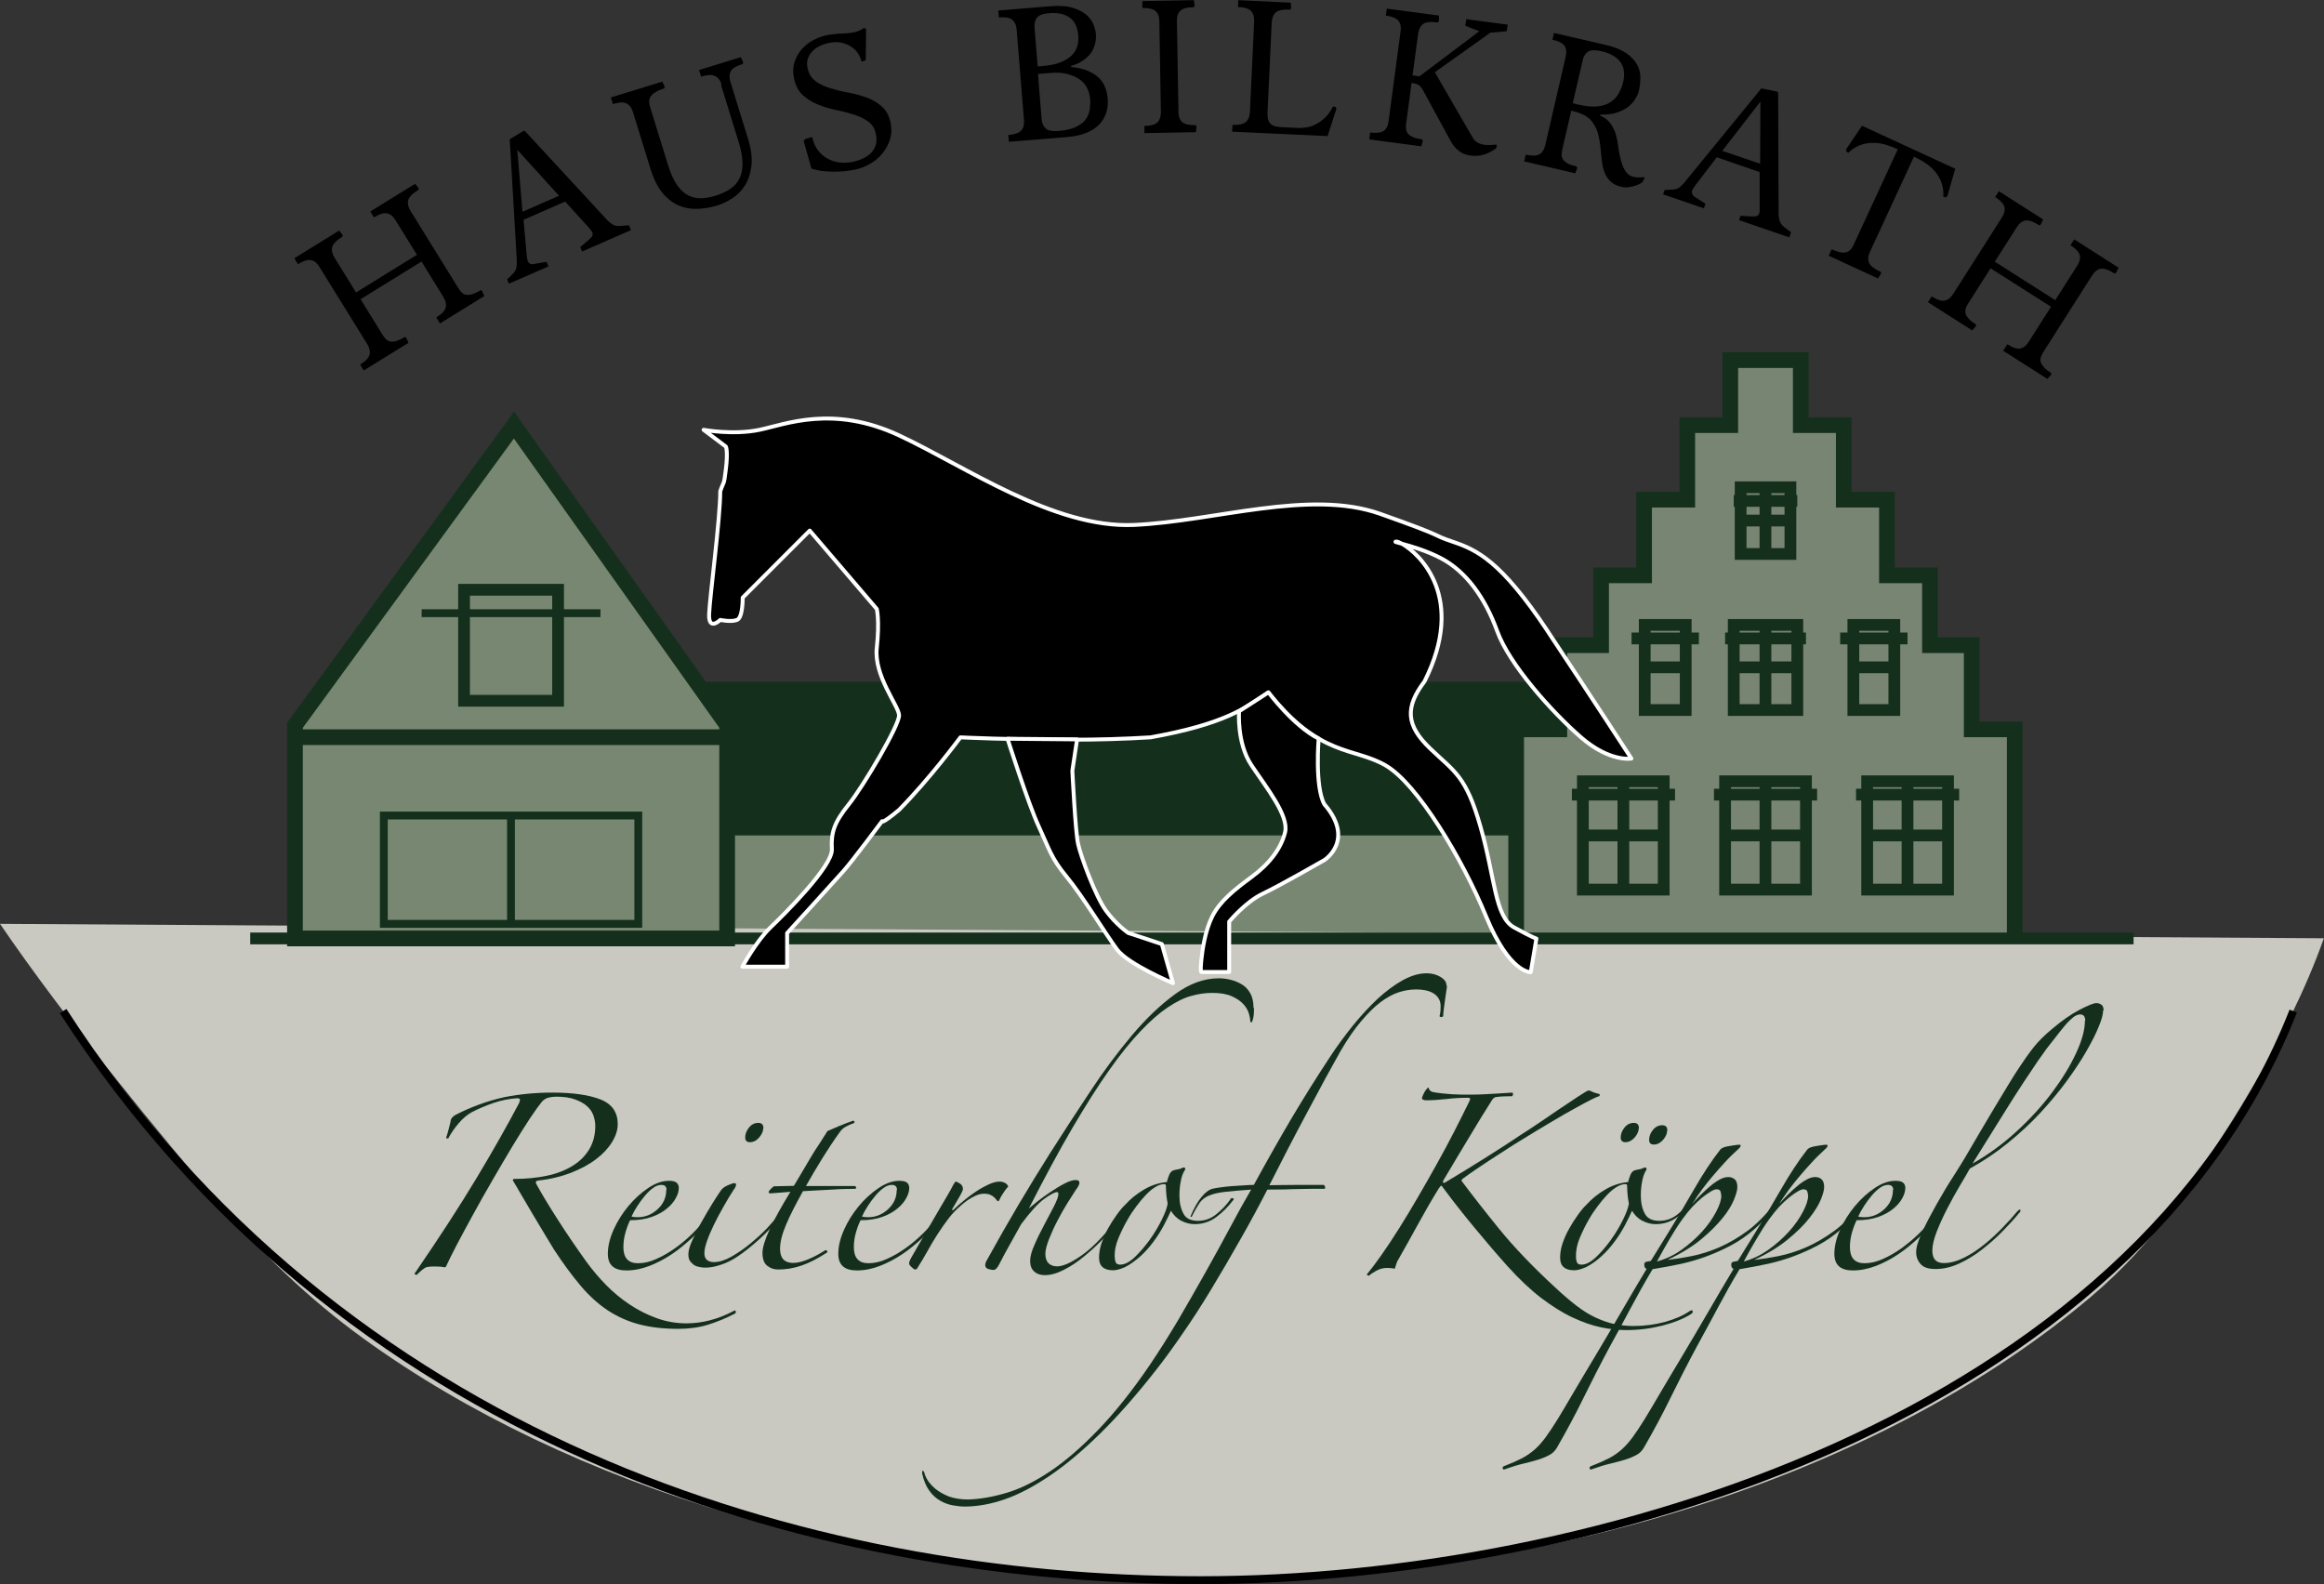 <?xml version="1.0" encoding="UTF-8"?>
<svg id="Ebene_1" xmlns="http://www.w3.org/2000/svg" version="1.1" viewBox="0 0 148.04 100.91">
  <rect x="0" y="0" width="148.04" height="100.91" fill="#333333" stroke="none"/>
  <!-- Generator: Adobe Illustrator 29.8.2, SVG Export Plug-In . SVG Version: 2.1.1 Build 3)  -->
  <defs>
    <style>
      .st0, .st1, .st2, .st3 {
        fill: #788771;
      }

      .st4 {
        fill: #c9c8c1;
      }

      .st4, .st5, .st6, .st7 {
        fill-rule: evenodd;
      }

      .st1, .st2, .st3, .st8, .st9 {
        stroke: #14301d;
      }

      .st1, .st2, .st3, .st8, .st9, .st7 {
        stroke-miterlimit: 10;
      }

      .st1, .st8 {
        stroke-width: .75px;
      }

      .st2, .st7 {
        stroke-width: .5px;
      }

      .st10, .st8, .st7 {
        fill: none;
      }

      .st10, .st11, .st6 {
        stroke: #fff;
        stroke-linecap: round;
        stroke-linejoin: round;
        stroke-width: .25px;
      }

      .st9 {
        fill: #798573;
      }

      .st12 {
        fill: #14301d;
      }

      .st7 {
        stroke: #000;
      }
    </style>
  </defs>
  <rect class="st0" x="44.35" y="50.62" width="56.49" height="9.16"/>
  <path class="st4" d="M0,58.85c4.27,6.27,10.34,13.58,13.82,17.67,2.78,3.26,5.88,6.25,9.35,8.76,13.03,9.43,32.07,15.38,53.3,15.38,23.17,0,43.74-7.09,56.72-18.05,2.03-1.72,3.83-3.68,5.38-5.84,2.69-3.73,7.16-10.48,9.46-17"/>
  <polygon class="st12" points="96.58 53.22 46.32 53.22 46.32 46.2 44.35 43.43 99.33 43.43 99.33 46.46 96.58 46.46 96.58 53.22"/>
  <g>
    <polygon class="st3" points="18.79 59.78 18.79 46.2 32.74 27.08 46.32 46.2 46.32 59.78 18.79 59.78"/>
    <line class="st3" x1="18.79" y1="46.96" x2="46.32" y2="46.96"/>
    <rect class="st1" x="29.56" y="37.57" width="5.99" height="7.07"/>
    <g>
      <polygon class="st2" points="40.66 58.85 24.45 58.85 24.45 51.95 32.55 51.95 40.66 51.95 40.66 58.85"/>
      <line class="st2" x1="32.55" y1="58.85" x2="32.55" y2="51.95"/>
    </g>
    <line class="st2" x1="26.86" y1="39.06" x2="38.25" y2="39.06"/>
  </g>
  <polyline class="st9" points="96.58 59.78 96.58 46.46 99.33 46.46 99.33 41.1 101.99 41.1 101.99 36.65 104.73 36.65 104.73 31.83 107.48 31.83 107.48 27.08 110.22 27.08 110.22 22.94 112.46 22.94 114.71 22.94 114.71 27.08 117.45 27.08 117.45 31.83 120.2 31.83 120.2 36.65 122.94 36.65 122.94 41.1 125.6 41.1 125.6 46.46 128.34 46.46 128.34 59.78"/>
  <rect class="st8" x="100.83" y="49.77" width="5.15" height="6.9"/>
  <line class="st8" x1="100.83" y1="53.22" x2="105.99" y2="53.22"/>
  <line class="st8" x1="103.41" y1="49.77" x2="103.41" y2="56.68"/>
  <line class="st8" x1="100.13" y1="50.62" x2="106.7" y2="50.62"/>
  <rect class="st8" x="109.89" y="49.77" width="5.15" height="6.9"/>
  <line class="st8" x1="109.89" y1="53.22" x2="115.04" y2="53.22"/>
  <line class="st8" x1="112.46" y1="49.77" x2="112.46" y2="56.68"/>
  <line class="st8" x1="109.18" y1="50.62" x2="115.75" y2="50.62"/>
  <rect class="st8" x="110.44" y="39.81" width="4.05" height="5.42"/>
  <line class="st8" x1="110.44" y1="42.51" x2="114.49" y2="42.51"/>
  <line class="st8" x1="112.46" y1="39.81" x2="112.46" y2="45.22"/>
  <line class="st8" x1="109.89" y1="40.67" x2="115.04" y2="40.67"/>
  <rect class="st8" x="104.77" y="39.81" width="2.61" height="5.42"/>
  <line class="st8" x1="104.77" y1="42.51" x2="107.38" y2="42.51"/>
  <line class="st8" x1="103.93" y1="40.67" x2="108.22" y2="40.67"/>
  <rect class="st8" x="118.06" y="39.81" width="2.61" height="5.42"/>
  <line class="st8" x1="118.06" y1="42.51" x2="120.68" y2="42.51"/>
  <line class="st8" x1="117.22" y1="40.67" x2="121.51" y2="40.67"/>
  <rect class="st8" x="110.88" y="31.04" width="3.17" height="4.25"/>
  <line class="st8" x1="110.88" y1="33.16" x2="114.05" y2="33.16"/>
  <line class="st8" x1="112.46" y1="31.04" x2="112.46" y2="35.29"/>
  <line class="st8" x1="110.44" y1="31.91" x2="114.49" y2="31.91"/>
  <rect class="st8" x="118.94" y="49.77" width="5.15" height="6.9"/>
  <line class="st8" x1="118.94" y1="53.22" x2="124.09" y2="53.22"/>
  <line class="st8" x1="121.51" y1="49.77" x2="121.51" y2="56.68"/>
  <line class="st8" x1="118.23" y1="50.62" x2="124.8" y2="50.62"/>
  <line class="st8" x1="15.94" y1="59.78" x2="135.91" y2="59.78"/>
  <path d="M46.32,46.2"/>
  <g>
    <g>
      <path class="st5" d="M98.59,40.21c-3-4.51-4.54-5.19-6.05-5.7s-.13-.19-4.63-1.78c-4.5-1.59-10.55.48-15.67.71s-10.74-3.73-14.96-5.7c-4.22-1.97-7.23-.71-8.9-.36-1.68.35-3.56,0-3.56,0l1.42,1.07s.14.28,0,1.42-.11.7-.36,1.42c0,1.77-.67,6.74-.71,7.84s.71.36.71.36c0,0,.69.15,1.07,0,.38-.15.36-1.42.36-1.42l4.27-4.27,4.27,4.99s.19.73,0,2.49c-.19,1.76,1.38,3.66,1.42,4.27.05.61-2.29,4.56-3.21,5.7-.92,1.14-1.13,1.78-1.07,2.85.06,1.07-3.04,4.15-3.92,4.99-.88.84-1.78,2.49-1.78,2.49h2.85v-2.14s2.95-3.23,3.56-3.92c.61-.68,2.49-3.21,2.49-3.21,0,0-.09.25,1.07-.71,1.94-1.96,3.92-4.63,3.92-4.63,0,0,3.25.16,7.07.15,1.65,0,3.4-.05,5.04-.15,4.68-.84,6.07-1.86,7.48-2.85,3.35,4.13,5.44,3.46,7.48,4.63s4.91,5.97,6.41,9.62c1.5,3.65,2.85,3.56,2.85,3.56l.36-2.14s-.18-.03-1.42-.71c-1.24-.68-1.2-3.14-2.14-6.41-.93-3.27-1.66-3.5-3.21-4.99-1.55-1.48-1.6-2.63-.36-4.27,2.69-5.35-.31-8.14-1.43-8.77-.36-.1-.54-.14-.35-.14.06,0,.19.05.35.14.55.15,1.55.43,2.5.93,1.57.83,2.79,2.5,3.56,4.63.77,2.13,3.49,5.16,5.34,6.77,1.85,1.6,3.21,1.35,3.21,1.35,0,0-2.34-3.61-5.34-8.12Z"/>
      <path class="st10" d="M98.59,40.21c-3-4.51-4.54-5.19-6.05-5.7s-.13-.19-4.63-1.78c-4.5-1.59-10.55.48-15.67.71s-10.74-3.73-14.96-5.7c-4.22-1.97-7.23-.71-8.9-.36-1.68.35-3.56,0-3.56,0l1.42,1.07s.14.28,0,1.42-.11.7-.36,1.42c0,1.77-.67,6.74-.71,7.84s.71.36.71.36c0,0,.69.15,1.07,0,.38-.15.36-1.42.36-1.42l4.27-4.27,4.27,4.99s.19.73,0,2.49c-.19,1.76,1.38,3.66,1.42,4.27.05.61-2.29,4.56-3.21,5.7-.92,1.14-1.13,1.78-1.07,2.85.06,1.07-3.04,4.15-3.92,4.99-.88.84-1.78,2.49-1.78,2.49h2.85v-2.14s2.95-3.23,3.56-3.92c.61-.68,2.49-3.21,2.49-3.21,0,0-.09.25,1.07-.71,1.94-1.96,3.92-4.63,3.92-4.63,0,0,3.25.16,7.07.15,1.65,0,3.4-.05,5.04-.15,4.68-.84,6.07-1.86,7.48-2.85,3.35,4.13,5.44,3.46,7.48,4.63s4.91,5.97,6.41,9.62c1.5,3.65,2.85,3.56,2.85,3.56l.36-2.14s-.18-.03-1.42-.71c-1.24-.68-1.2-3.14-2.14-6.41-.93-3.27-1.66-3.5-3.21-4.99-1.55-1.48-1.6-2.63-.36-4.27,2.69-5.35-.31-8.14-1.43-8.77-.36-.1-.54-.14-.35-.14.06,0,.19.05.35.14.55.15,1.55.43,2.5.93,1.57.83,2.79,2.5,3.56,4.63.77,2.13,3.49,5.16,5.34,6.77,1.85,1.6,3.21,1.35,3.21,1.35,0,0-2.34-3.61-5.34-8.12Z"/>
    </g>
    <path class="st11" d="M80.78,44.12l-1.85,1.19s-.16,2.02.79,3.44,2.4,3.22,2.14,4.27-1.01,2.02-2.14,2.85-2.02,1.56-2.49,2.49-.64,2.16-.71,2.85,0,.71,0,.71h1.78v-3.21s1.04-1.26,2.14-1.78,3.92-2.14,3.92-2.14c0,0,1.99-1.26,0-3.56-.62-1.13-.36-4.18-.36-4.18-1.59-.79-3.2-2.95-3.2-2.95Z"/>
    <path class="st6" d="M68.31,49.11s.19,3.83.36,4.63,1.12,3.37,1.78,4.27,1.42,1.42,1.42,1.42l2.14.71.71,2.49s-2.86-1.2-3.56-2.14-2.22-3.44-3.21-4.63-1.11-1.77-1.78-3.21-1.99-5.59-1.99-5.59l4.43.04-.3,1.99Z"/>
  </g>
  <g>
    <path class="st12" d="M28.57,72.51s-.07.02-.1.01c-.03,0-.05-.03-.05-.06.05-.13.1-.3.15-.49.05-.19.09-.36.13-.51,0-.17.1-.31.3-.43.44-.23.93-.45,1.47-.65s1.08-.36,1.62-.48c.99-.2,2.02-.3,3.09-.3,1.32,0,2.35.15,3.08.44.73.29,1.09.82,1.09,1.57,0,.37-.12.75-.36,1.14-.24.39-.58.76-1.02,1.09-.44.34-.97.62-1.6.87-.63.24-1.32.41-2.07.49-.15.02-.2.08-.15.2.32.59.76,1.32,1.32,2.2.56.88,1.19,1.81,1.9,2.8.37.5.78.99,1.24,1.46.46.47.96.88,1.5,1.24s1.11.65,1.72.87c.61.22,1.24.33,1.9.33,1,0,2-.26,2.99-.78.1-.07.15-.05.15.05,0,.07-.03.11-.1.13-.54.28-1.1.51-1.68.69-.59.18-1.21.26-1.88.26-.96,0-1.79-.1-2.51-.29-.72-.19-1.38-.49-1.99-.89-.6-.4-1.18-.92-1.72-1.56-.54-.64-1.11-1.41-1.7-2.31-.17-.27-.37-.6-.6-.99-.23-.39-.48-.8-.73-1.22-.25-.42-.49-.83-.72-1.22s-.41-.72-.57-.97c0-.07.02-.1.08-.1.75,0,1.45-.07,2.07-.2.63-.13,1.17-.34,1.63-.62.46-.28.82-.63,1.08-1.06.26-.43.39-.93.39-1.5,0-.2-.04-.42-.11-.64-.08-.23-.21-.43-.4-.6-.19-.18-.45-.32-.77-.44-.32-.12-.72-.18-1.21-.18-.17,0-.33.02-.49.06-.16.04-.3.13-.42.26-.18.22-.44.58-.78,1.09-.34.51-.7,1.1-1.11,1.77-.4.67-.82,1.38-1.26,2.14-.44.75-.85,1.49-1.24,2.2s-.74,1.36-1.04,1.93c-.3.58-.53,1.04-.68,1.37-.02.03-.05.05-.1.05-.08-.02-.17-.03-.25-.04-.08,0-.17-.01-.25-.01h-.3c-.12,0-.24.02-.38.05-.2.12-.39.28-.58.48-.03,0-.07,0-.11-.03s-.05-.04-.01-.08c1.54-2.25,2.84-4.25,3.9-6.01,1.06-1.76,1.97-3.37,2.74-4.83.05-.13.06-.22.04-.25-.02-.03-.08-.05-.16-.05-.5.03-1.01.13-1.51.3-.5.17-.97.37-1.41.6-.29.17-.55.39-.8.68-.25.29-.47.6-.65.93Z"/>
    <path class="st12" d="M45.1,77.77c-.29.35-.62.72-1.02,1.09s-.82.72-1.28,1.03c-.46.31-.94.56-1.43.75-.49.19-.98.29-1.47.29-.79,0-1.18-.35-1.18-1.06,0-.47.12-.98.36-1.52.24-.54.56-1.05.94-1.51s.81-.85,1.27-1.16c.46-.31.9-.46,1.32-.46.23,0,.4.04.49.12.09.08.14.19.14.33,0,.2-.06.42-.19.65-.13.24-.31.46-.57.67-.25.21-.57.39-.96.53-.39.14-.85.21-1.38.21-.08.15-.18.39-.28.72-.1.33-.15.66-.15.99,0,.69.31,1.03.93,1.03.39,0,.78-.09,1.19-.28.41-.18.81-.42,1.19-.69s.74-.58,1.07-.9c.33-.33.6-.63.82-.92.03-.03.07-.04.11-.03.04.02.06.05.06.1ZM42.46,75.81c0-.22-.11-.33-.33-.33-.17,0-.34.06-.52.19-.18.13-.35.29-.52.49s-.33.42-.48.65c-.15.23-.28.46-.38.68.03.02.09.03.18.04.08,0,.15.01.2.01.49,0,.91-.17,1.28-.51s.55-.75.55-1.22Z"/>
    <path class="st12" d="M49.75,77.46c-.4.52-.86,1.01-1.38,1.48-.52.47-1,.85-1.43,1.13-.34.22-.68.39-1.03.5-.35.12-.67.18-.96.18-.1,0-.22,0-.35-.03-.13-.02-.26-.06-.36-.12-.11-.07-.2-.16-.28-.26-.08-.11-.11-.25-.11-.44,0-.22.08-.52.25-.89s.36-.77.59-1.17c.23-.4.45-.79.68-1.16.23-.37.41-.64.54-.83.08-.13.23-.25.44-.34.21-.09.35-.14.41-.14.08,0,.13.03.13.08,0,.03-.01.08-.04.15-.03.07-.05.12-.09.15-.22.34-.44.7-.67,1.11-.23.4-.43.79-.62,1.17-.18.38-.33.72-.44,1.04s-.16.57-.16.75c0,.2.05.35.16.44.11.09.26.14.44.14.33,0,.7-.11,1.11-.34.4-.23.8-.5,1.19-.82s.76-.65,1.09-1c.33-.35.59-.65.78-.91.08-.08.13-.1.14-.06,0,.04,0,.1-.04.19ZM48.62,71.86c0,.2-.09.4-.26.6s-.37.3-.59.3c-.2,0-.3-.1-.3-.3,0-.22.08-.43.24-.63.16-.2.36-.3.59-.3.22,0,.33.11.33.33Z"/>
    <path class="st12" d="M54.33,71.58c-.13.03-.29.1-.45.19-.17.09-.29.21-.38.34-.39.54-.76,1.1-1.12,1.68-.36.59-.71,1.17-1.04,1.76h3.12c.05.03.08.07.08.1s-.02.06-.05.08c-.13,0-.34,0-.6.01-.27,0-.56.02-.88.04s-.65.03-.98.05c-.34.02-.63.03-.88.05-.47.84-.83,1.55-1.08,2.14-.25.59-.38,1.1-.38,1.53,0,.6.28.9.83.9.27,0,.57-.07.92-.21.34-.14.71-.33,1.09-.57.05-.05.1-.05.15.01.05.06.03.11-.05.14-.57.37-1.1.64-1.58.8-.49.17-.98.25-1.48.25-.27,0-.5-.08-.7-.24s-.3-.43-.3-.82c0-.33.15-.83.45-1.48.3-.65.75-1.46,1.33-2.41-.2.02-.45.04-.74.06-.29.02-.46.04-.52.04-.08,0-.13-.03-.13-.1.07-.12.18-.23.33-.35l1.28-.03c.15-.25.32-.53.5-.84.18-.31.37-.62.55-.93.18-.31.37-.61.57-.9.19-.29.36-.57.52-.82.18-.08.44-.19.77-.33s.62-.24.87-.33c.03,0,.06.02.08.06s0,.08-.08.11Z"/>
    <path class="st12" d="M59.78,77.77c-.29.35-.62.72-1.02,1.09s-.82.72-1.28,1.03c-.46.31-.94.56-1.43.75-.49.19-.98.29-1.47.29-.79,0-1.18-.35-1.18-1.06,0-.47.12-.98.36-1.52.24-.54.56-1.05.94-1.51s.81-.85,1.27-1.16c.46-.31.9-.46,1.32-.46.23,0,.4.04.49.12.09.08.14.19.14.33,0,.2-.06.42-.19.65-.13.24-.31.46-.57.67-.25.21-.57.39-.96.53-.39.14-.85.21-1.38.21-.08.15-.18.39-.28.72-.1.33-.15.66-.15.99,0,.69.31,1.03.93,1.03.39,0,.78-.09,1.19-.28.41-.18.81-.42,1.19-.69s.74-.58,1.07-.9c.33-.33.6-.63.82-.92.03-.03.07-.04.11-.03.04.02.06.05.06.1ZM57.14,75.81c0-.22-.11-.33-.33-.33-.17,0-.34.06-.52.19-.18.13-.35.29-.52.49s-.33.42-.48.65c-.15.23-.28.46-.38.68.03.02.09.03.18.04.08,0,.15.01.2.01.49,0,.91-.17,1.28-.51s.55-.75.55-1.22Z"/>
    <path class="st12" d="M64.18,75.63c-.1.12-.21.26-.31.43-.11.17-.18.29-.21.38-.02.05-.05.08-.1.08-.02,0-.04-.03-.08-.08-.03-.05-.08-.1-.14-.16-.06-.06-.14-.11-.24-.16-.1-.05-.24-.08-.43-.08-.22,0-.46.08-.73.23-.27.15-.5.32-.7.5-.32.27-.6.56-.84.88-.24.32-.47.65-.69.99-.22.34-.43.7-.63,1.06-.2.36-.42.73-.65,1.09-.02.05-.07.08-.15.08-.03,0-.1-.05-.21-.15-.11-.1-.16-.18-.16-.23,0-.1.06-.25.18-.45.27-.47.54-.94.82-1.42s.54-.93.78-1.34c.24-.42.46-.78.64-1.09.18-.31.31-.54.38-.69.08-.15.14-.23.18-.23s.12.04.25.12c.13.08.2.2.2.35,0,.05-.03.13-.09.25s-.13.24-.2.36c-.08.13-.15.25-.21.36s-.12.2-.15.25c-.05.08-.06.13-.02.13s.08-.03.13-.08c.17-.17.37-.35.62-.55.24-.2.5-.39.77-.57.27-.18.53-.32.79-.44.26-.12.49-.18.69-.18.15,0,.28.04.39.11s.16.16.16.24Z"/>
    <path class="st12" d="M79.88,64.2c0,.27-.01.47-.04.6-.03.13-.05.23-.08.28-.02.05-.05.06-.08.04-.02-.03-.04-.05-.04-.09,0-.12-.03-.28-.09-.48-.06-.2-.18-.4-.35-.59-.18-.19-.42-.36-.74-.5-.32-.14-.73-.21-1.23-.21-.44,0-.88.06-1.34.19-.46.12-.96.37-1.5.73-.54.36-1.11.86-1.72,1.5-.61.64-1.28,1.46-2,2.48-.72,1.01-1.5,2.25-2.35,3.69-.85,1.45-1.77,3.16-2.78,5.14.12-.1.3-.25.55-.45.25-.2.53-.4.83-.6.3-.2.59-.38.88-.53.28-.15.53-.23.73-.23.15,0,.23.06.23.18,0,.1-.08.25-.23.45-.13.2-.31.48-.53.83s-.43.73-.64,1.13c-.21.4-.39.8-.54,1.18-.15.39-.23.7-.23.93,0,.27.07.47.2.6.13.13.32.2.55.2.39,0,.93-.25,1.63-.75.7-.5,1.51-1.36,2.41-2.56.03-.03.07-.05.1-.05s.05.03.05.1c-.32.45-.69.9-1.12,1.36s-.86.86-1.31,1.23c-.44.37-.89.67-1.33.89-.44.23-.85.34-1.22.34-.28,0-.51-.08-.68-.24-.17-.16-.25-.38-.25-.67,0-.27.09-.61.28-1.03.18-.42.39-.84.62-1.27s.43-.82.62-1.18c.18-.36.28-.62.28-.77,0-.08-.02-.13-.08-.13-.15,0-.42.14-.82.43s-.88.82-1.47,1.61c-.23.42-.48.85-.73,1.31-.25.45-.47.85-.65,1.21-.13.27-.26.4-.38.4-.08,0-.19-.02-.33-.06-.13-.04-.2-.12-.2-.24,0-.08.02-.18.08-.28.7-1.27,1.39-2.48,2.06-3.61.67-1.13,1.35-2.24,2.04-3.33.8-1.26,1.64-2.54,2.5-3.84.86-1.31,1.75-2.5,2.65-3.57.9-1.07,1.82-1.95,2.75-2.63s1.86-1.02,2.8-1.02c.23,0,.48.03.73.09s.49.15.72.29c.23.13.41.32.55.57.14.24.21.56.21.94Z"/>
    <path class="st12" d="M78.53,76.48c-.29.39-.63.73-1.04,1.04-.41.31-.88.46-1.39.46-.29,0-.57-.07-.84-.21-.28-.14-.5-.36-.67-.64-.12.27-.27.57-.45.92-.18.34-.4.69-.65,1.03-.25.34-.53.66-.84.94s-.64.52-.99.7c-.3.13-.55.2-.75.2-.6,0-.9-.27-.9-.8,0-.3.05-.61.16-.93.11-.32.25-.63.41-.93.17-.3.35-.59.54-.85.19-.27.37-.49.54-.65.35-.39.75-.71,1.21-.98.45-.27.94-.43,1.46-.48.03-.13.08-.29.15-.46s.18-.28.35-.31c.08-.02.17-.03.25-.05.08-.02.16-.04.23-.08.05-.03.1-.04.15-.01.05.02.06.07.02.14-.12.18-.21.42-.26.7-.06.29-.09.59-.09.93,0,.47.09.85.26,1.16s.48.45.92.45.83-.14,1.18-.43c.35-.28.64-.59.88-.93.03-.08.09-.11.16-.08.08.03.08.08.01.15ZM74.38,76.66c-.03-.15-.06-.33-.08-.53-.02-.2-.03-.39-.03-.58,0-.08-.03-.12-.1-.12-.18,0-.38.06-.58.19-.2.12-.4.29-.6.5-.2.21-.4.45-.6.72s-.39.54-.55.83c-.22.37-.41.77-.59,1.19-.18.43-.26.83-.24,1.22,0,.12.02.23.06.33.04.1.14.15.29.15.28,0,.59-.16.93-.48.33-.32.65-.69.96-1.12s.56-.86.77-1.29c.21-.43.33-.77.36-1Z"/>
    <path class="st12" d="M92.17,62.79c0,.07-.01.18-.04.35-.03.17-.05.35-.08.55l-.08.6c-.02.2-.04.35-.04.45-.03.03-.08.05-.13.05-.03,0-.07-.02-.1-.05.03-.13.05-.25.06-.35,0-.1.01-.2.01-.3,0-.33-.14-.59-.41-.78s-.67-.28-1.17-.28c-.35,0-.72.06-1.09.18s-.76.33-1.16.63-.8.7-1.23,1.21c-.43.5-.87,1.14-1.32,1.91-.25.44-.56,1-.93,1.68-.37.69-.76,1.42-1.18,2.2s-.84,1.58-1.26,2.39c-.42.81-.8,1.57-1.16,2.27.15,0,.4,0,.75-.01.35,0,.71-.01,1.08-.01h1.63c.08.05.11.13.08.25h-.5c-.27,0-.59,0-.96.01-.37,0-.75.02-1.14.03-.39,0-.75.01-1.07.01-.55,1.07-1.13,2.15-1.75,3.23-.61,1.08-1.22,2.12-1.83,3.13-.61,1.01-1.21,1.94-1.81,2.8-.59.86-1.14,1.62-1.65,2.27-1.26,1.61-2.45,2.97-3.58,4.08s-2.21,2.02-3.23,2.71c-1.02.69-1.98,1.2-2.88,1.51-.9.31-1.75.46-2.55.46-.23,0-.49-.03-.77-.08-.28-.05-.54-.15-.8-.3-.26-.15-.49-.36-.69-.64-.2-.28-.35-.64-.45-1.09,0-.13.02-.19.05-.18.03.02.07.07.1.15.02.12.08.27.2.46.12.19.29.38.52.57.23.18.51.34.84.47.34.12.74.19,1.21.19.75-.02,1.57-.16,2.45-.42s1.81-.72,2.78-1.37c.97-.65,1.99-1.53,3.05-2.63,1.06-1.1,2.17-2.48,3.31-4.16.6-.89,1.2-1.84,1.8-2.85.59-1.01,1.17-2.02,1.73-3.02.56-1,1.09-1.96,1.58-2.88.49-.92.94-1.73,1.34-2.41-.72.05-1.29.1-1.71.15-.42.05-.75.13-1,.24-.25.11-.45.27-.59.48-.14.21-.31.5-.49.87l-.08-.02c.23-.55.47-.97.7-1.24.23-.28.45-.45.65-.52.13-.03.31-.07.54-.1.23-.03.47-.06.73-.08s.52-.03.77-.05c.25-.02.47-.03.65-.03.84-1.54,1.65-2.97,2.43-4.29.78-1.31,1.59-2.6,2.42-3.86.45-.69.94-1.35,1.46-2,.52-.64,1.05-1.21,1.58-1.71.54-.49,1.07-.89,1.6-1.18.53-.29,1.03-.44,1.52-.44.33,0,.63.08.88.23.25.15.38.33.38.53Z"/>
    <path class="st12" d="M87.22,81.26c-.1,0-.15-.03-.15-.08.25-.3.56-.71.92-1.22.36-.51.75-1.1,1.17-1.77.39-.62.78-1.27,1.18-1.96.4-.69.8-1.38,1.19-2.09.39-.7.77-1.4,1.12-2.09.35-.69.68-1.34.98-1.96,0-.02,0-.03.01-.04,0,0,.01-.02.01-.04,0-.05-.04-.08-.13-.08-.45,0-.91.02-1.38.08-.47.05-.9.08-1.28.08-.18,0-.28-.05-.28-.15,0-.02.02-.06.05-.14.03-.08.07-.15.11-.23.04-.08.09-.14.14-.2.05-.06.09-.09.13-.09,0,.13.08.23.25.28.13.03.33.06.6.09.27.02.5.05.7.06.08,0,.18,0,.29.01.11,0,.23.01.36.01.52,0,1.01,0,1.46-.03s1.01-.05,1.68-.1c.05.08.04.16-.03.23-.08,0-.23,0-.44.01-.21,0-.39.02-.54.04-.12,0-.22.07-.3.2-.44.69-.9,1.44-1.39,2.26-.5.82-1.05,1.75-1.67,2.79-.07.12-.08.19-.04.21.04.03.1,0,.19-.06.87-.52,1.72-1.04,2.56-1.57.84-.53,1.61-1.03,2.31-1.5.17-.1.47-.3.9-.59s.88-.59,1.34-.91c.46-.31.88-.59,1.26-.84.38-.25.6-.38.67-.4h.1c.08.05.18.09.29.13.11.03.22.07.34.1.02.05,0,.09-.03.13-.12.03-.29.11-.53.23-.23.12-.57.29-.99.53-.43.23-.96.54-1.6.92s-1.42.85-2.34,1.42c-.5.32-1.03.66-1.58,1.02s-1.1.73-1.63,1.12c-.07.05-.1.1-.1.15.69.92,1.49,1.95,2.41,3.08.92,1.13,2.09,2.36,3.52,3.68.52.49.99.89,1.41,1.21.42.32.82.57,1.22.75.39.18.78.32,1.16.4s.79.13,1.24.13c.69,0,1.35-.09,2-.26.64-.18,1.17-.41,1.57-.69.13-.08.2-.07.2.05,0,.03-.03.08-.1.13-.47.3-1.08.55-1.82.74-.75.19-1.52.29-2.33.29-.5,0-1.04-.06-1.61-.18s-1.17-.33-1.81-.63c-.64-.3-1.3-.72-1.99-1.24-.69-.53-1.4-1.2-2.14-2.02-.69-.77-1.39-1.59-2.11-2.46-.72-.87-1.39-1.72-2.01-2.56-.05-.08-.09-.12-.11-.11s-.08.07-.16.19c-.49.8-.93,1.57-1.33,2.3s-.8,1.45-1.21,2.17c-.07.1-.12.21-.16.34-.04.12-.07.22-.09.29-.08-.02-.17-.03-.26-.04-.09,0-.17-.01-.24-.01-.24,0-.46.06-.68.18-.22.12-.38.23-.48.33Z"/>
    <path class="st12" d="M107.9,76.48c-.29.39-.63.73-1.04,1.04-.41.31-.88.46-1.39.46-.29,0-.57-.07-.84-.21-.28-.14-.5-.36-.67-.64-.12.27-.27.57-.45.92-.18.34-.4.69-.65,1.03s-.53.66-.84.94c-.31.29-.64.52-.99.7-.3.13-.55.2-.75.2-.6,0-.9-.27-.9-.8,0-.3.05-.61.16-.93.11-.32.25-.63.42-.93.17-.3.35-.59.54-.85.19-.27.37-.49.54-.65.35-.39.75-.71,1.21-.98.45-.27.94-.43,1.46-.48.03-.13.08-.29.15-.46.07-.18.18-.28.35-.31.08-.02.17-.03.25-.05s.16-.04.23-.08c.05-.03.1-.04.15-.01.05.02.06.07.03.14-.12.18-.21.42-.26.7-.06.29-.09.59-.09.93,0,.47.09.85.26,1.16s.48.45.92.45.83-.14,1.18-.43c.35-.28.64-.59.88-.93.03-.08.09-.11.16-.08.08.03.08.08.01.15ZM103.76,76.66c-.03-.15-.06-.33-.08-.53s-.03-.39-.03-.58c0-.08-.03-.12-.1-.12-.18,0-.38.06-.58.19-.2.12-.4.29-.6.5-.2.21-.4.45-.6.72s-.39.54-.55.83c-.22.37-.41.77-.59,1.19-.18.43-.25.83-.24,1.22,0,.12.02.23.06.33s.14.15.29.15c.29,0,.59-.16.93-.48s.65-.69.96-1.12.56-.86.77-1.29c.21-.43.33-.77.36-1ZM104.39,71.86c0,.2-.09.4-.26.6-.18.2-.37.3-.59.3-.2,0-.3-.1-.3-.3,0-.22.08-.43.24-.63s.36-.3.59-.3c.22,0,.33.11.33.33ZM106.2,72.01c0,.2-.09.4-.26.6-.18.2-.37.3-.59.3-.2,0-.3-.1-.3-.3,0-.22.08-.43.24-.63s.36-.3.59-.3c.22,0,.33.11.33.33Z"/>
    <path class="st12" d="M113.16,76.81c-.89,1.12-1.84,1.96-2.85,2.5-1.01.54-2.07.94-3.18,1.19-.39.08-.72.15-1.01.2-.29.05-.57.1-.85.15-.49.82-.95,1.64-1.38,2.45s-.87,1.62-1.31,2.42c-.64,1.19-1.21,2.31-1.73,3.37-.52,1.06-1.08,2.1-1.68,3.14-.12.2-.28.36-.48.46-.2.11-.44.21-.7.29-.27.08-.58.17-.93.25-.35.08-.74.2-1.16.35-.1.05-.16.04-.18-.04-.02-.08.03-.13.13-.16.44-.17.8-.33,1.11-.49.3-.16.57-.35.82-.57s.47-.48.69-.78c.22-.3.47-.68.75-1.13.29-.47.63-1.05,1.04-1.75.41-.7.87-1.46,1.37-2.3s1.03-1.73,1.58-2.68c.55-.95,1.11-1.9,1.68-2.85-.1-.03-.15-.13-.15-.28,0-.1.05-.16.16-.18s.2-.03.26-.05l1.16-1.88c.54-.87,1.07-1.78,1.61-2.71.54-.94,1.09-1.78,1.66-2.51.07-.07.16-.12.28-.15.03-.02.1-.03.2-.05.1-.02.2-.03.3-.05.1-.02.19-.03.28-.04s.13-.01.15-.01c.05,0,.08.02.08.05,0,.05-.03.11-.1.18-.35.32-.66.62-.93.92-.27.29-.52.58-.75.85-.24.28-.46.56-.67.84-.21.29-.42.59-.64.93.17-.18.35-.38.55-.58s.4-.38.6-.55c.2-.17.4-.31.6-.42.2-.11.39-.16.55-.16s.31.05.42.15c.11.1.16.27.16.5,0,.17-.07.43-.21.78s-.38.75-.73,1.18-.8.89-1.37,1.36c-.57.47-1.28.9-2.14,1.31.45-.05.96-.13,1.52-.24.56-.11,1.14-.29,1.75-.55.6-.26,1.21-.61,1.81-1.05.6-.44,1.17-1.02,1.71-1.72.02-.03.05-.05.09-.04.04,0,.06.05.06.14ZM109.64,76.16c0-.07-.01-.15-.04-.25-.02-.1-.11-.15-.26-.15-.08,0-.21.05-.36.14s-.34.22-.54.38-.41.36-.63.59c-.22.24-.43.5-.63.78-.29.4-.56.83-.83,1.29-.27.46-.54.93-.8,1.42.55-.15,1.08-.4,1.57-.75.49-.35.93-.74,1.31-1.16.38-.42.67-.84.89-1.26.22-.42.33-.76.33-1.03Z"/>
    <path class="st12" d="M118.69,76.81c-.89,1.12-1.84,1.96-2.85,2.5-1.01.54-2.07.94-3.18,1.19-.39.08-.72.15-1,.2-.29.05-.57.1-.85.15-.49.82-.95,1.64-1.38,2.45-.43.81-.87,1.62-1.31,2.42-.64,1.19-1.21,2.31-1.73,3.37s-1.08,2.1-1.68,3.14c-.12.2-.28.36-.48.46-.2.11-.44.21-.7.29-.27.08-.58.17-.93.25-.35.08-.74.2-1.16.35-.1.05-.16.04-.18-.04-.02-.08.03-.13.13-.16.44-.17.8-.33,1.11-.49s.57-.35.82-.57c.24-.22.47-.48.69-.78.22-.3.47-.68.75-1.13.29-.47.63-1.05,1.04-1.75s.87-1.46,1.37-2.3c.5-.84,1.03-1.73,1.58-2.68.55-.95,1.11-1.9,1.68-2.85-.1-.03-.15-.13-.15-.28,0-.1.05-.16.16-.18.11-.02.2-.03.26-.05l1.16-1.88c.54-.87,1.07-1.78,1.61-2.71.54-.94,1.09-1.78,1.66-2.51.07-.07.16-.12.28-.15.03-.02.1-.03.2-.05s.2-.03.3-.05c.1-.02.19-.03.28-.04s.13-.01.15-.01c.05,0,.08.02.08.05,0,.05-.03.11-.1.18-.35.32-.66.62-.93.92-.27.29-.52.58-.75.85s-.46.56-.67.84c-.21.29-.42.59-.64.93.17-.18.35-.38.55-.58.2-.2.4-.38.6-.55.2-.17.4-.31.6-.42.2-.11.38-.16.55-.16s.31.05.41.15c.11.1.16.27.16.5,0,.17-.07.43-.21.78-.14.35-.39.75-.73,1.18-.34.44-.8.89-1.37,1.36s-1.28.9-2.14,1.31c.45-.05.96-.13,1.52-.24.56-.11,1.14-.29,1.75-.55.6-.26,1.21-.61,1.81-1.05.6-.44,1.17-1.02,1.71-1.72.02-.03.05-.05.09-.04.04,0,.06.05.06.14ZM115.17,76.16c0-.07-.01-.15-.04-.25s-.11-.15-.26-.15c-.08,0-.21.05-.36.14-.16.09-.34.22-.54.38s-.41.36-.63.59c-.22.24-.43.5-.63.78-.29.4-.56.83-.83,1.29-.27.46-.54.93-.8,1.42.55-.15,1.08-.4,1.57-.75.49-.35.93-.74,1.31-1.16.38-.42.67-.84.89-1.26s.33-.76.33-1.03Z"/>
    <path class="st12" d="M123.23,77.77c-.29.35-.62.72-1.02,1.09s-.82.72-1.28,1.03c-.46.31-.94.56-1.43.75-.5.19-.98.29-1.47.29-.79,0-1.18-.35-1.18-1.06,0-.47.12-.98.36-1.52.24-.54.56-1.05.94-1.51.38-.46.81-.85,1.27-1.16.46-.31.9-.46,1.32-.46.23,0,.4.04.49.12.09.08.14.19.14.33,0,.2-.06.42-.19.65-.13.24-.31.46-.57.67-.25.21-.57.39-.96.53-.39.14-.85.21-1.38.21-.08.15-.18.39-.28.72-.1.33-.15.66-.15.99,0,.69.31,1.03.93,1.03.39,0,.78-.09,1.19-.28.41-.18.81-.42,1.19-.69.38-.28.74-.58,1.07-.9.33-.33.6-.63.82-.92.03-.03.07-.04.11-.03.04.02.06.05.06.1ZM120.6,75.81c0-.22-.11-.33-.33-.33-.17,0-.34.06-.52.19s-.35.29-.52.49c-.17.2-.33.42-.48.65-.15.23-.28.46-.38.68.03.02.09.03.18.04.08,0,.15.01.2.01.49,0,.91-.17,1.28-.51.37-.34.55-.75.55-1.22Z"/>
    <path class="st12" d="M133.97,64.37c0,.23-.09.58-.28,1.03-.18.45-.45.98-.79,1.57-.34.59-.76,1.23-1.26,1.91s-1.06,1.35-1.68,2.02-1.32,1.31-2.07,1.92c-.75.61-1.56,1.15-2.41,1.62-.15.27-.36.63-.63,1.08-.27.45-.53.93-.79,1.43-.26.5-.49,1-.68,1.48-.19.49-.29.9-.29,1.23,0,.54.24.8.73.8.42,0,.85-.12,1.31-.35s.88-.52,1.29-.85c.41-.33.79-.69,1.16-1.07s.67-.72.92-1.02c.12-.12.18-.15.2-.09s0,.12-.08.19c-.3.37-.66.76-1.07,1.18-.41.42-.85.8-1.31,1.16s-.94.65-1.44.88c-.5.23-1.01.35-1.51.35-.44,0-.75-.1-.94-.31-.19-.21-.29-.46-.29-.77s.13-.73.39-1.29c.26-.56.57-1.15.92-1.77.35-.62.7-1.21,1.06-1.76.35-.55.61-.97.78-1.26.29-.49.58-.99.89-1.52.31-.53.62-1.04.92-1.55.3-.5.59-.98.87-1.44s.53-.87.77-1.22c.29-.44.58-.85.88-1.23s.69-.77,1.16-1.16c.64-.54,1.22-.95,1.76-1.23s.9-.43,1.08-.43c.13,0,.24.04.33.11s.13.19.13.34ZM132.83,65.02c0-.27-.11-.4-.33-.4-.08,0-.18.03-.28.08-.1.05-.23.16-.39.31s-.35.38-.58.67c-.23.29-.51.65-.87,1.11-.13.18-.32.45-.57.8-.24.35-.55.82-.93,1.39s-.83,1.29-1.36,2.14c-.53.85-1.15,1.85-1.87,3,1.01-.57,1.95-1.26,2.83-2.07.88-.81,1.64-1.65,2.27-2.5s1.14-1.68,1.51-2.49c.37-.8.55-1.48.55-2.04Z"/>
  </g>
  <path class="st7" d="M4.02,64.41c17.64,27.3,47.3,36.25,72.45,36.25s59.43-10.48,69.61-36.25"/>
  <g>
    <path d="M28.02,20.6l-.23-.38c.35-.21.55-.42.6-.63.05-.2,0-.42-.14-.66l-1.4-2.27-3.88,2.4,1.4,2.27c.07.12.15.21.23.29.08.08.18.12.29.14.11.01.24,0,.39-.05.15-.05.32-.13.51-.25l.09.06.14.32-2.85,1.76-.23-.38c.35-.21.55-.42.6-.63.05-.2,0-.42-.14-.66l-3.06-4.94c-.15-.24-.32-.38-.53-.42-.21-.04-.48.04-.83.26l-.23-.38,2.85-1.76.22.27v.11c-.39.24-.61.47-.66.67-.05.21,0,.42.14.66l1.38,2.23,3.88-2.4-1.38-2.22c-.15-.24-.32-.38-.53-.42s-.48.04-.83.26l-.23-.38,2.85-1.76.22.27v.11c-.39.24-.61.47-.66.67s0,.42.14.66l3.06,4.94c.07.12.15.21.23.29.08.07.18.12.29.13s.24,0,.39-.05.32-.13.51-.25l.09.06.14.32-2.85,1.76Z"/>
    <path d="M37.08,16.03l-.12-.29.59-.5c.1-.09.16-.16.19-.23.02-.06.02-.13,0-.19-.02-.04-.05-.1-.1-.16-.05-.06-.1-.12-.15-.18l-1.49-1.64-2.65,1.16.2,2.25c.01.06.02.13.03.2,0,.07.02.13.04.18.03.07.07.12.13.16.06.04.14.05.24.03l.82-.14.13.29-2.52,1.1-.12-.27.34-.33c.15-.15.24-.3.26-.45.02-.14.03-.29.02-.44l-.45-7.71.89-.54.09.03,5.23,5.66c.09.1.2.19.34.28.14.08.32.12.55.09l.49-.04.13.31-3.11,1.36ZM32.95,9.53l.33,3.96,2.33-1.02-2.66-2.93Z"/>
    <path d="M45.96,5.38c-.08-.27-.22-.45-.42-.54s-.49-.08-.88.04l-.13-.42,2.66-.82.15.32-.02.11c-.41.13-.67.28-.77.47-.1.19-.1.41-.02.68l1.11,3.59c.22.7.29,1.3.22,1.8-.07.5-.21.92-.44,1.25-.22.34-.49.6-.81.8-.32.19-.61.33-.89.42-.37.12-.77.19-1.18.22-.41.03-.81-.02-1.2-.17-.39-.14-.75-.4-1.08-.77-.33-.37-.6-.9-.82-1.59l-1.12-3.63c-.08-.27-.22-.45-.41-.55s-.48-.08-.87.04l-.13-.42,3.28-1.01.15.32-.02.11c-.24.07-.42.15-.56.24-.14.08-.24.17-.31.27-.07.1-.1.2-.1.31s.02.23.06.36l1.14,3.69c.17.55.36.98.58,1.29.22.31.46.53.72.66.26.13.54.19.83.18.29-.01.6-.07.92-.17.33-.1.62-.24.88-.4.26-.17.46-.38.6-.64s.22-.58.22-.96-.07-.83-.23-1.36l-1.14-3.69Z"/>
    <path d="M51.19,8.99l.1-.13.45-.13c.07.34.19.62.37.85.18.23.38.41.62.53.23.13.49.21.75.24.27.03.53.02.79-.03.25-.05.48-.12.69-.22.21-.09.38-.21.53-.36.14-.15.24-.32.3-.52.06-.2.06-.43,0-.7-.07-.34-.24-.61-.5-.79-.26-.18-.56-.33-.92-.44-.35-.11-.73-.21-1.14-.29-.41-.08-.79-.2-1.15-.35-.36-.15-.68-.35-.95-.6-.27-.25-.46-.61-.55-1.06-.08-.37-.07-.71.03-1.02.1-.31.24-.58.45-.82.2-.23.45-.43.72-.58s.56-.26.85-.32c.12-.03.27-.05.45-.07.17-.02.34-.03.51-.04.17,0,.31-.02.44-.03.13-.01.21-.02.25-.03.05,0,.1-.02.17-.04.07-.01.14-.03.21-.06.07-.03.14-.06.21-.09s.12-.08.16-.12l.14.08-.02,1.95-.07.08-.2.04c-.04-.17-.11-.34-.22-.51-.11-.17-.25-.31-.43-.43s-.38-.2-.62-.26c-.24-.05-.51-.05-.82.02-.21.04-.41.11-.59.2-.18.09-.34.2-.46.34-.13.13-.22.29-.28.46-.06.18-.06.37-.02.59.08.37.25.65.51.84.26.19.58.34.94.45.36.11.75.21,1.16.28.41.08.8.18,1.17.32.37.14.69.33.96.57.28.25.46.59.55,1.03.08.37.07.72-.03,1.04-.1.33-.26.62-.47.89-.21.27-.47.49-.78.67-.31.18-.63.31-.96.38-.09.02-.22.04-.4.07-.18.03-.39.05-.64.06-.25.01-.52.01-.82-.01-.3-.02-.61-.08-.94-.18l-.5-1.77Z"/>
    <path d="M64.27,9.04l-.04-.44c.41-.03.68-.13.82-.28.14-.16.2-.37.18-.65l-.47-5.79c-.02-.28-.12-.48-.28-.62s-.45-.18-.85-.15l-.04-.44,3.29-.27c.58-.05,1.06-.02,1.43.09.37.11.67.26.89.45s.37.4.46.63c.09.23.14.44.15.63.01.18,0,.38-.05.58s-.13.39-.25.57-.29.34-.5.49c-.21.15-.47.27-.78.36v.07c.66.05,1.2.24,1.62.56.42.32.65.8.71,1.43.03.33,0,.63-.09.91-.09.28-.23.53-.44.75-.21.22-.48.4-.82.54s-.75.23-1.22.27l-3.71.3ZM66.08,4.22c.06,0,.12,0,.19,0s.14-.01.19-.02c.44-.04.8-.11,1.1-.23.29-.12.52-.26.7-.43.17-.17.29-.36.36-.58s.08-.44.07-.67c-.01-.15-.04-.32-.09-.5-.05-.18-.14-.35-.27-.5-.13-.15-.32-.27-.56-.36-.24-.09-.56-.12-.95-.09s-.65.13-.77.29c-.12.16-.17.37-.15.64l.2,2.44ZM66.12,4.7l.23,2.87c.02.28.11.48.27.62s.43.18.83.15c.47-.04.84-.13,1.12-.27.27-.14.48-.3.61-.49.13-.19.21-.4.24-.63s.04-.45.02-.67c-.02-.22-.08-.44-.18-.65s-.25-.4-.46-.55c-.21-.16-.47-.27-.79-.36s-.7-.11-1.15-.07l-.74.06Z"/>
    <path d="M72.9,8.46v-.44c.4,0,.68-.08.83-.23s.22-.36.22-.64l-.1-5.81c0-.28-.08-.49-.24-.63-.15-.14-.44-.21-.84-.2V.07s3.28-.06,3.28-.06l.05.35-.05.1c-.43,0-.72.08-.87.23-.15.15-.22.36-.21.64l.1,5.81c0,.28.08.49.23.63.15.14.44.21.87.2l.05.1-.04.35-3.29.06Z"/>
    <path d="M78.49,8.39l.02-.44c.41.02.69-.04.85-.18.16-.14.24-.34.26-.62l.27-5.8c.01-.28-.05-.49-.2-.65-.14-.15-.42-.24-.83-.25l.02-.44,3.34.16.03.35-.05.09c-.46-.02-.77.04-.93.18-.16.14-.24.35-.26.62l-.27,5.8c-.01.28.04.49.16.64.12.15.36.23.71.25l1.08.05c.14,0,.3,0,.49-.03.19-.02.39-.08.59-.18.2-.09.41-.23.61-.42.2-.18.38-.43.54-.74l.17.04.04.11-.56,1.74-6.08-.28Z"/>
    <path d="M95.26,9.48c-.21.15-.44.27-.71.36-.27.09-.56.11-.88.07-.28-.04-.52-.13-.73-.29-.21-.16-.38-.36-.52-.61l-1.8-3.31c-.06-.1-.13-.19-.21-.26-.08-.07-.25-.12-.49-.16l-.35,2.6c-.02.13-.02.26,0,.37s.06.21.14.29.19.15.33.21c.14.06.33.1.56.13l.03.1-.09.34-3.32-.44.06-.44c.4.05.69.02.86-.1s.27-.32.31-.6l.77-5.76c.04-.28-.01-.5-.14-.66-.13-.16-.4-.27-.8-.33l.06-.44,3.32.44v.35s-.06.09-.06.09c-.46-.06-.77-.03-.95.1-.17.13-.27.33-.31.59l-.36,2.68.44.06,3.81-2.87-.89-.35.06-.42,2.64.35-.06.42-1.04.09-3.54,2.52,2.4,4.15c.08.15.19.26.32.33.13.07.26.12.41.14.11.02.24.02.39.02.15,0,.28-.02.39-.04l.05.1-.09.19Z"/>
    <path d="M104.64,11.6c-.21.14-.44.24-.7.29-.26.06-.49.06-.7,0-.24-.06-.44-.15-.59-.28-.15-.13-.28-.29-.37-.47-.09-.19-.16-.39-.2-.62-.04-.23-.07-.48-.09-.74-.03-.35-.07-.71-.15-1.07-.07-.36-.21-.69-.43-.97-.11-.14-.26-.27-.45-.38s-.48-.22-.87-.31l-.57,2.47c-.03.13-.04.25-.04.37,0,.11.04.21.11.3.07.09.17.17.31.24s.32.13.54.18l.03.1-.12.33-3.26-.76.1-.43c.4.09.69.08.87-.02s.3-.29.37-.57l1.31-5.67c.06-.27.04-.49-.08-.67-.12-.17-.37-.3-.77-.39l.1-.43,3.25.75c.57.13,1.01.31,1.33.52.32.22.55.46.7.72s.22.54.22.82-.02.55-.08.82c-.04.19-.12.38-.24.57-.11.19-.27.36-.46.51s-.44.27-.73.37c-.29.09-.63.13-1.03.12l-.02.07c.18.07.34.16.46.28.13.12.24.26.33.42.09.16.17.34.22.53s.1.39.12.59c.03.25.07.48.12.72.05.23.11.44.18.63s.16.34.27.47c.11.13.24.21.4.25.12.03.23.04.32.04.09,0,.21,0,.37-.02l.04.08-.14.23ZM100.2,6.57c.05.02.12.04.19.06s.14.03.19.04c.44.1.83.14,1.15.11.32-.03.6-.11.82-.25.22-.14.41-.32.54-.54s.24-.48.31-.78c.05-.21.07-.42.05-.62-.01-.2-.08-.39-.18-.56-.11-.17-.26-.33-.47-.46s-.47-.24-.8-.31c-.39-.09-.67-.08-.84.03-.17.11-.29.3-.34.55l-.63,2.71Z"/>
    <path d="M110.77,14.05l.1-.3.77.04c.13,0,.23,0,.29-.04.06-.03.1-.08.13-.15.02-.05.03-.11.03-.19,0-.08,0-.16,0-.23v-2.22s-2.73-.94-2.73-.94l-1.37,1.79c-.04.06-.07.11-.11.16-.04.05-.07.11-.09.16-.02.07-.03.14,0,.21s.07.13.15.19l.7.45-.1.29-2.6-.89.1-.28.47-.02c.21-.01.38-.06.49-.16.11-.09.22-.19.31-.31l4.89-5.98,1.02.21.05.08.03,7.71c0,.13.02.28.06.43.04.15.16.3.34.44l.39.3-.11.32-3.21-1.1ZM112.14,6.47l-2.43,3.14,2.41.82.02-3.96Z"/>
    <path d="M116.49,16.28l.19-.4c.41.19.71.25.92.19.21-.06.37-.22.48-.48l2.81-6.08c-.24-.11-.49-.21-.76-.29-.27-.08-.54-.12-.81-.12-.27,0-.54.04-.81.14-.27.1-.53.26-.78.5l-.13-.11v-.12s1.01-1.5,1.01-1.5l5.94,2.74-.5,1.74-.09.08-.17-.03c.02-.34-.02-.65-.12-.92-.1-.27-.24-.5-.42-.71-.18-.21-.38-.38-.62-.54-.23-.15-.47-.28-.71-.39l-2.81,6.08c-.12.25-.13.48-.05.68.08.2.34.39.76.59v.11s-.19.3-.19.3l-3.14-1.45Z"/>
    <path d="M127.63,22.3l.24-.37c.34.22.62.31.82.27.21-.04.38-.18.53-.41l1.43-2.25-3.85-2.45-1.43,2.25c-.07.11-.13.23-.16.33-.03.11-.03.22,0,.32.04.11.11.22.21.33s.26.23.45.35v.11s-.24.27-.24.27l-2.82-1.8.24-.37c.34.22.62.31.83.27.21-.04.38-.18.53-.41l3.12-4.9c.15-.24.2-.46.15-.66s-.25-.41-.59-.63l.24-.37,2.82,1.8-.15.32-.09.06c-.39-.25-.69-.35-.9-.31-.21.04-.38.18-.53.41l-1.41,2.21,3.85,2.45,1.41-2.21c.15-.24.2-.46.15-.66s-.25-.41-.59-.63l.24-.37,2.82,1.8-.15.32-.09.06c-.39-.25-.69-.35-.9-.31-.21.04-.38.18-.53.41l-3.12,4.9c-.07.12-.12.23-.16.33-.03.11-.03.22,0,.32.04.11.11.22.21.33s.26.23.45.35v.11s-.24.27-.24.27l-2.82-1.8Z"/>
  </g>
</svg>